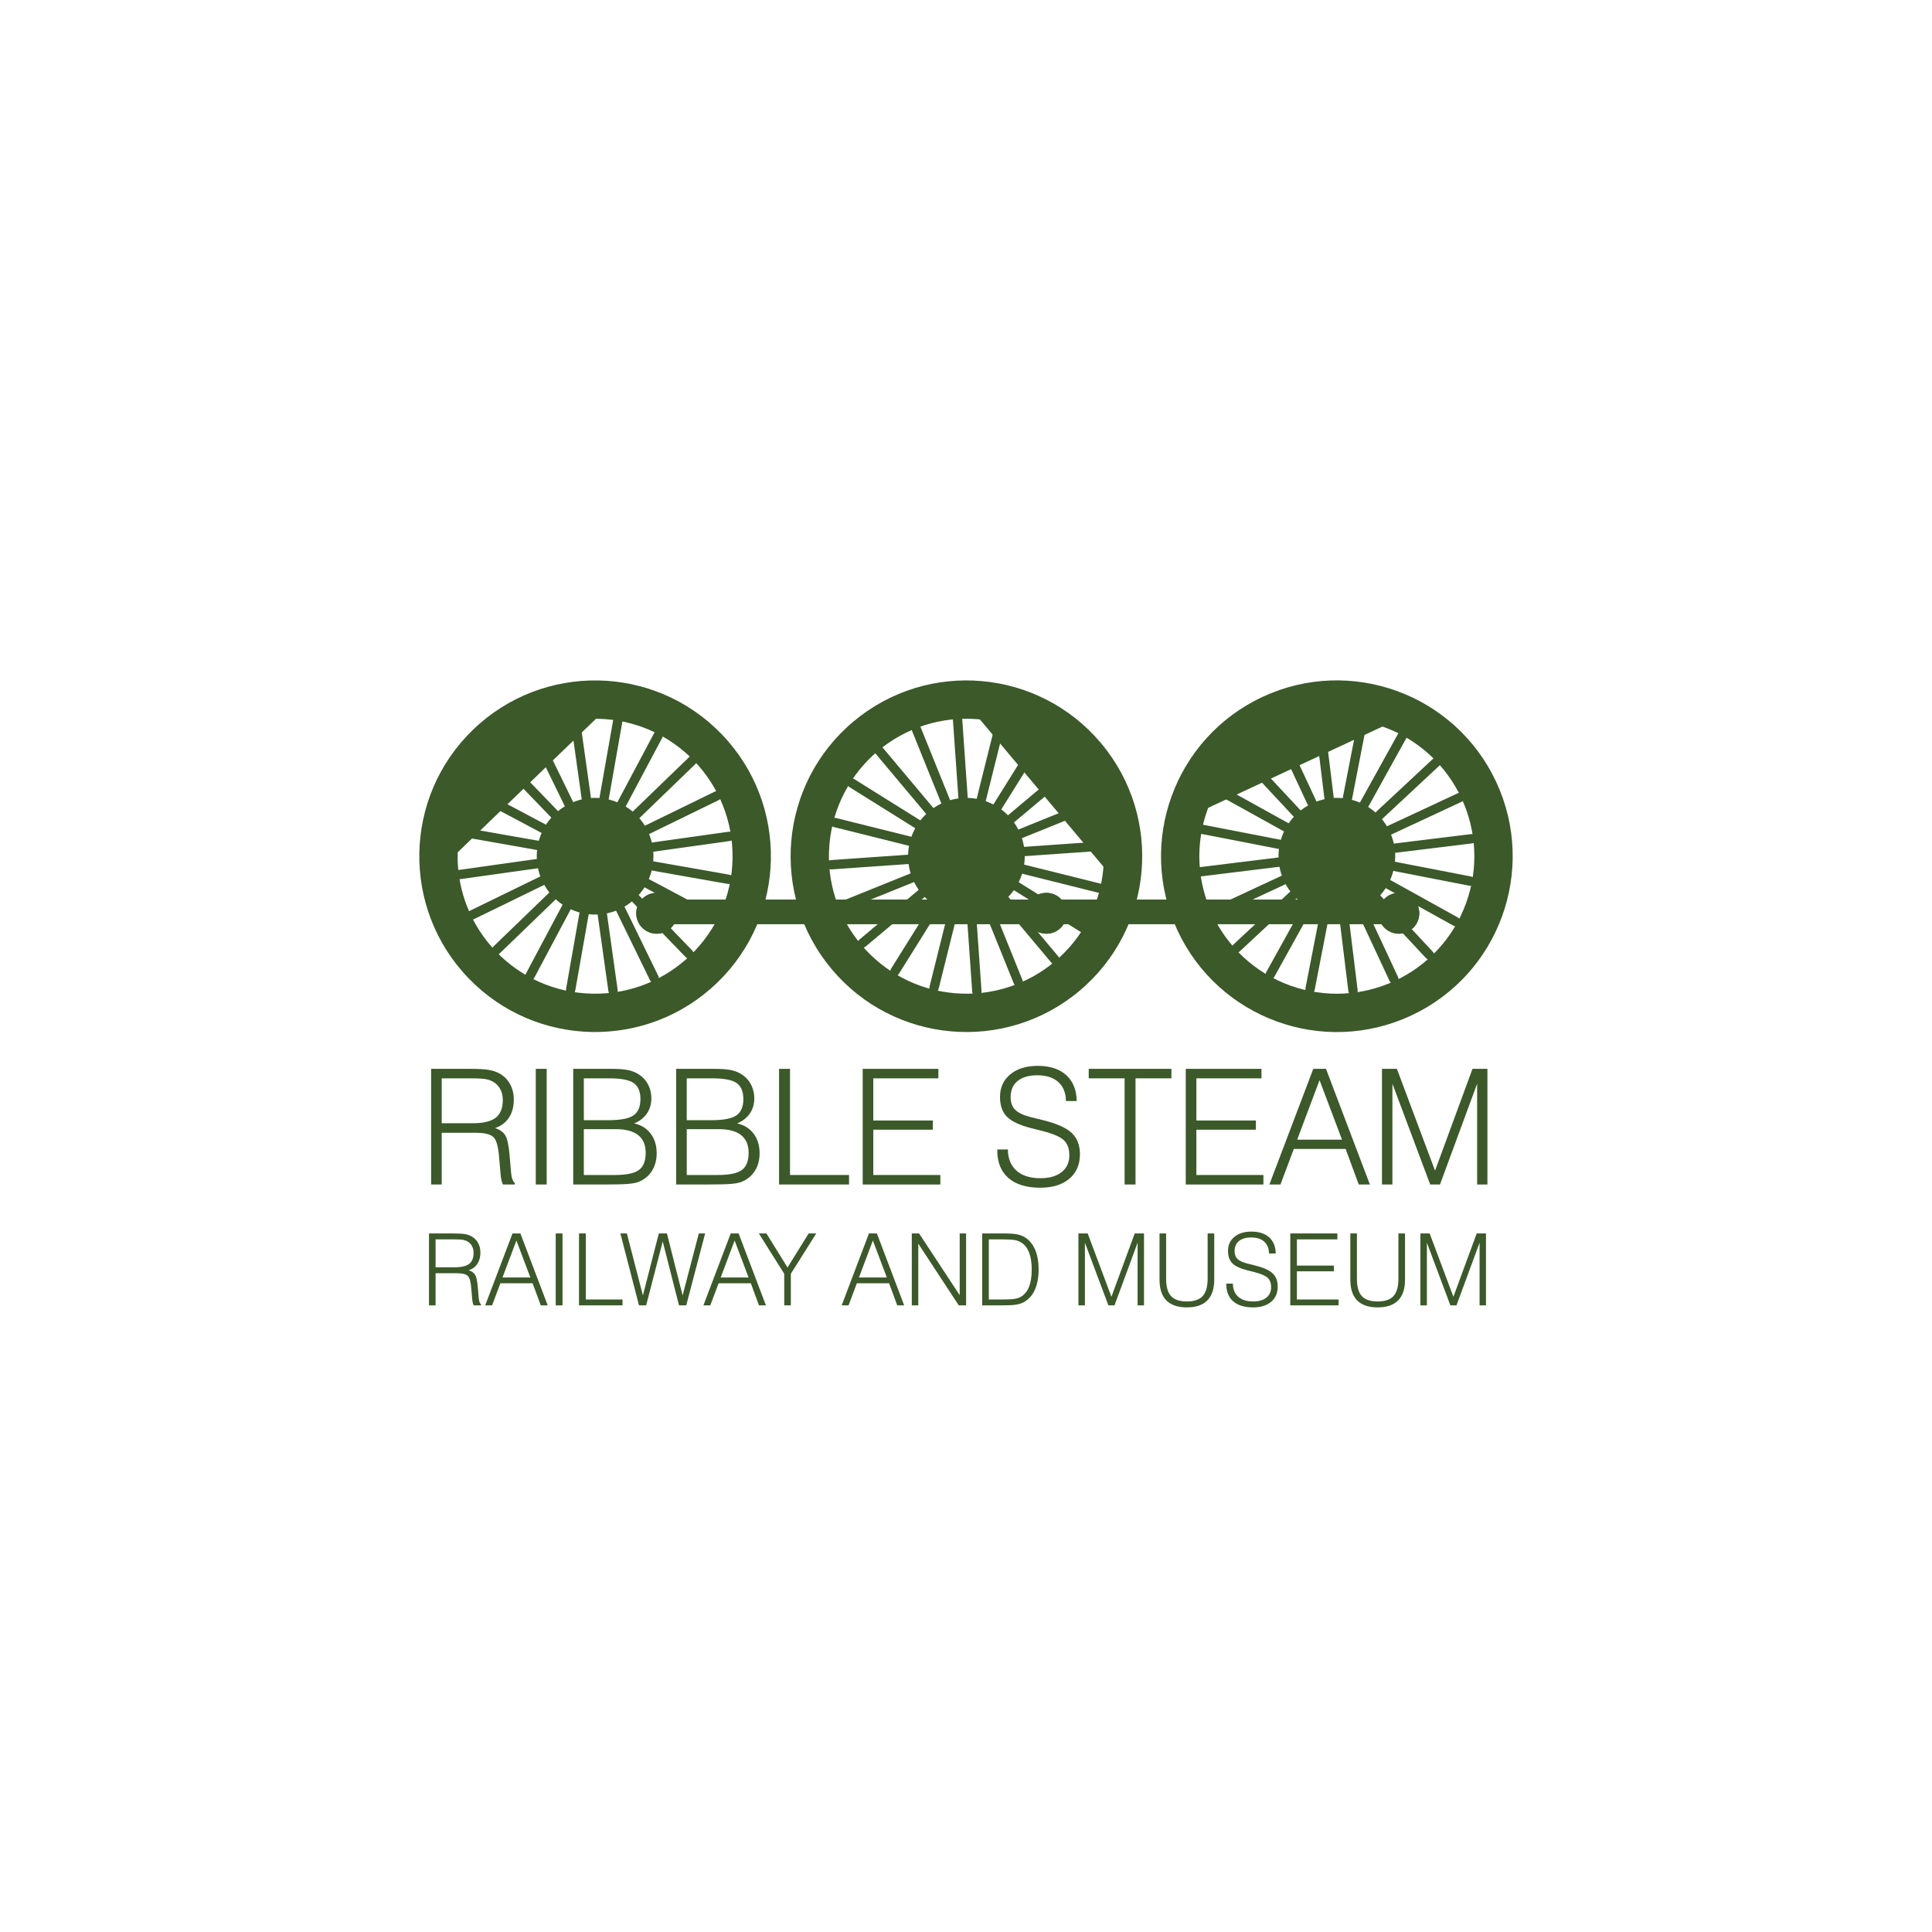 <?xml version="1.0" encoding="UTF-8"?> <!-- Generator: Adobe Illustrator 23.0.3, SVG Export Plug-In . SVG Version: 6.00 Build 0) --> <svg xmlns="http://www.w3.org/2000/svg" xmlns:xlink="http://www.w3.org/1999/xlink" id="Layer_1" x="0px" y="0px" viewBox="0 0 300 300" style="enable-background:new 0 0 300 300;" xml:space="preserve"> <g> <g> <path style="fill:#3B5929;" d="M66.944,183.928V165.97h5.986c1.39,0,2.396,0.057,3.018,0.171c0.622,0.114,1.164,0.301,1.627,0.561 c0.707,0.398,1.252,0.949,1.634,1.652c0.382,0.704,0.573,1.502,0.573,2.396c0,1.105-0.248,2.036-0.744,2.791 c-0.496,0.756-1.215,1.297-2.158,1.622c0.732,0.244,1.256,0.618,1.573,1.122c0.317,0.504,0.541,1.52,0.671,3.048l0.231,2.695 c0.032,0.422,0.098,0.772,0.196,1.048c0.097,0.277,0.223,0.48,0.377,0.61v0.244h-1.828c-0.097-0.187-0.179-0.431-0.244-0.732 c-0.065-0.301-0.114-0.671-0.146-1.109l-0.207-2.377c-0.122-1.642-0.414-2.688-0.878-3.14c-0.463-0.451-1.394-0.676-2.791-0.676 H68.59v8.034H66.944z M68.59,174.419h4.767c1.674,0,2.879-0.284,3.614-0.854c0.736-0.569,1.104-1.491,1.104-2.767 c0-0.585-0.116-1.114-0.347-1.585s-0.563-0.849-0.994-1.134c-0.333-0.227-0.731-0.39-1.195-0.487 c-0.463-0.097-1.223-0.146-2.28-0.146h-0.695H68.59V174.419z"></path> <path style="fill:#3B5929;" d="M83.195,183.928V165.97h1.694v17.958H83.195z"></path> <path style="fill:#3B5929;" d="M89.01,183.928V165.97h5.937c1.032,0,1.851,0.057,2.457,0.171c0.606,0.114,1.128,0.301,1.567,0.561 c0.683,0.382,1.215,0.912,1.597,1.591c0.382,0.679,0.573,1.437,0.573,2.273c0,0.894-0.234,1.678-0.701,2.353 c-0.467,0.674-1.124,1.182-1.969,1.524c1.089,0.236,1.945,0.766,2.566,1.591c0.622,0.825,0.932,1.843,0.932,3.054 c0,1.049-0.25,1.963-0.749,2.743c-0.5,0.781-1.193,1.345-2.079,1.695c-0.357,0.146-0.902,0.25-1.634,0.311 c-0.731,0.061-1.91,0.091-3.535,0.091H89.01z M94.655,167.445h-3.999v6.498h3.84c1.853,0,3.141-0.247,3.865-0.744 c0.723-0.496,1.085-1.337,1.085-2.523c0-1.179-0.347-2.012-1.042-2.499C97.709,167.689,96.459,167.445,94.655,167.445z M90.656,182.452h4.84c1.788,0,3.03-0.26,3.724-0.78c0.695-0.52,1.042-1.406,1.042-2.658c0-1.219-0.39-2.138-1.17-2.755 c-0.78-0.617-1.934-0.927-3.462-0.927h-4.974V182.452z"></path> <path style="fill:#3B5929;" d="M104.993,183.928V165.97h5.937c1.032,0,1.851,0.057,2.457,0.171 c0.606,0.114,1.128,0.301,1.567,0.561c0.683,0.382,1.215,0.912,1.597,1.591c0.382,0.679,0.573,1.437,0.573,2.273 c0,0.894-0.234,1.678-0.701,2.353c-0.467,0.674-1.124,1.182-1.969,1.524c1.089,0.236,1.945,0.766,2.566,1.591 c0.622,0.825,0.932,1.843,0.932,3.054c0,1.049-0.25,1.963-0.749,2.743c-0.5,0.781-1.193,1.345-2.079,1.695 c-0.357,0.146-0.902,0.25-1.634,0.311c-0.731,0.061-1.91,0.091-3.535,0.091H104.993z M110.637,167.445h-3.999v6.498h3.84 c1.853,0,3.141-0.247,3.865-0.744c0.723-0.496,1.085-1.337,1.085-2.523c0-1.179-0.347-2.012-1.042-2.499 C113.691,167.689,112.442,167.445,110.637,167.445z M106.639,182.452h4.84c1.788,0,3.03-0.26,3.724-0.78 c0.695-0.52,1.042-1.406,1.042-2.658c0-1.219-0.39-2.138-1.17-2.755c-0.78-0.617-1.934-0.927-3.462-0.927h-4.974V182.452z"></path> <path style="fill:#3B5929;" d="M120.975,183.928V165.97h1.695v16.483h9.168v1.475H120.975z"></path> <path style="fill:#3B5929;" d="M133.959,183.928V165.97h11.753v1.476h-10.107v6.547h9.241v1.427h-9.241v7.034h10.412v1.475 H133.959z"></path> <path style="fill:#3B5929;" d="M154.855,178.491h1.646c0.016,1.414,0.463,2.512,1.341,3.291c0.877,0.781,2.113,1.17,3.706,1.17 c1.398,0,2.497-0.315,3.298-0.945c0.801-0.629,1.201-1.497,1.201-2.603c0-1.024-0.281-1.804-0.841-2.34 c-0.561-0.537-1.678-1.02-3.353-1.451l-1.707-0.427c-1.837-0.471-3.107-1.07-3.81-1.798c-0.703-0.727-1.054-1.75-1.054-3.066 c0-1.455,0.532-2.621,1.597-3.499c1.065-0.878,2.487-1.317,4.267-1.317c1.886,0,3.359,0.48,4.419,1.439 c1.061,0.959,1.604,2.3,1.628,4.023h-1.67c-0.024-1.276-0.422-2.262-1.195-2.956c-0.772-0.695-1.857-1.042-3.255-1.042 c-1.317,0-2.337,0.297-3.06,0.89c-0.724,0.594-1.085,1.431-1.085,2.512c0,0.821,0.236,1.469,0.707,1.945 c0.471,0.476,1.252,0.851,2.341,1.127l2.097,0.524c2.073,0.521,3.528,1.179,4.364,1.975c0.837,0.796,1.256,1.893,1.256,3.291 c0,1.609-0.551,2.877-1.652,3.804s-2.607,1.39-4.517,1.39c-2.138,0-3.783-0.502-4.937-1.505c-1.154-1.004-1.731-2.44-1.731-4.31 V178.491z"></path> <path style="fill:#3B5929;" d="M174.629,183.928v-16.483h-5.572v-1.476h12.837v1.476h-5.572v16.483H174.629z"></path> <path style="fill:#3B5929;" d="M184.126,183.928V165.97h11.753v1.476h-10.107v6.547h9.241v1.427h-9.241v7.034h10.412v1.475 H184.126z"></path> <path style="fill:#3B5929;" d="M197.11,183.928l6.815-17.958h1.975l6.815,17.958h-1.731l-2.036-5.523h-8.046l-2.072,5.523H197.11z M201.425,176.966h6.961l-3.487-9.241L201.425,176.966z"></path> <path style="fill:#3B5929;" d="M214.592,183.928V165.97h2.317l5.925,15.812l5.815-15.812h2.317v17.958h-1.597v-15.653 l-5.767,15.653h-1.524l-5.864-15.653v15.653H214.592z"></path> </g> <g> <path style="fill:#3B5929;" d="M66.614,202.699v-11.17h3.723c0.864,0,1.49,0.036,1.877,0.106s0.724,0.187,1.012,0.349 c0.44,0.248,0.779,0.591,1.016,1.027c0.237,0.437,0.356,0.934,0.356,1.49c0,0.687-0.154,1.266-0.462,1.737 c-0.308,0.47-0.756,0.806-1.342,1.008c0.456,0.152,0.781,0.384,0.979,0.698c0.197,0.313,0.336,0.945,0.417,1.895l0.144,1.676 c0.02,0.263,0.061,0.481,0.121,0.652c0.061,0.172,0.139,0.298,0.235,0.379v0.152h-1.137c-0.061-0.116-0.111-0.268-0.152-0.455 c-0.041-0.187-0.071-0.417-0.091-0.69l-0.129-1.479c-0.076-1.021-0.257-1.672-0.546-1.953c-0.288-0.281-0.867-0.421-1.737-0.421 h-3.261v4.997H66.614z M67.638,196.785h2.965c1.041,0,1.79-0.177,2.248-0.531c0.458-0.354,0.687-0.928,0.687-1.722 c0-0.364-0.072-0.692-0.216-0.985c-0.144-0.293-0.35-0.528-0.618-0.706c-0.207-0.141-0.455-0.242-0.743-0.303 c-0.288-0.061-0.761-0.091-1.418-0.091H70.11h-2.472V196.785z"></path> <path style="fill:#3B5929;" d="M75.342,202.699l4.239-11.17h1.228l4.239,11.17h-1.077l-1.266-3.435H77.7l-1.289,3.435H75.342z M78.026,198.37h4.33l-2.169-5.747L78.026,198.37z"></path> <path style="fill:#3B5929;" d="M86.291,202.699v-11.17h1.054v11.17H86.291z"></path> <path style="fill:#3B5929;" d="M89.909,202.699v-11.17h1.054v10.252h5.702v0.917H89.909z"></path> <path style="fill:#3B5929;" d="M99.223,202.699l-2.889-11.17h1.008l2.488,9.63l2.472-9.63h1.259l2.434,9.63l2.517-9.63h0.979 l-2.935,11.17h-1.122l-2.525-9.926l-2.578,9.926H99.223z"></path> <path style="fill:#3B5929;" d="M109.226,202.699l4.239-11.17h1.228l4.239,11.17h-1.077l-1.266-3.435h-5.005l-1.289,3.435H109.226z M111.91,198.37h4.33l-2.169-5.747L111.91,198.37z"></path> <path style="fill:#3B5929;" d="M121.777,202.699v-4.906l-3.943-6.263h1.175l3.276,5.285l3.283-5.285h1.175l-3.943,6.263v4.906 H121.777z"></path> <path style="fill:#3B5929;" d="M130.694,202.699l4.239-11.17h1.228l4.239,11.17h-1.077l-1.266-3.435h-5.005l-1.289,3.435H130.694z M133.378,198.37h4.33l-2.169-5.747L133.378,198.37z"></path> <path style="fill:#3B5929;" d="M141.583,202.699v-11.17h1.13l6.309,9.585v-9.585h0.993v11.17h-1.137l-6.286-9.585v9.585H141.583z"></path> <path style="fill:#3B5929;" d="M155.141,191.53h0.759c0.92,0,1.61,0.048,2.07,0.144c0.46,0.096,0.857,0.25,1.19,0.462 c0.687,0.435,1.212,1.075,1.574,1.922c0.361,0.847,0.542,1.859,0.542,3.037c0,1.269-0.197,2.335-0.591,3.2 c-0.394,0.865-0.979,1.507-1.752,1.927c-0.324,0.172-0.721,0.294-1.19,0.367c-0.471,0.073-1.189,0.11-2.154,0.11h-3.071v-11.17 H155.141z M153.541,201.782h2.161c0.844,0,1.461-0.032,1.85-0.095c0.389-0.063,0.713-0.171,0.97-0.322 c0.566-0.339,0.989-0.855,1.267-1.55c0.278-0.695,0.417-1.591,0.417-2.688c0-1.046-0.134-1.917-0.402-2.612 s-0.667-1.217-1.198-1.566c-0.273-0.182-0.608-0.311-1.005-0.387c-0.397-0.076-1.068-0.114-2.013-0.114h-0.242h-1.805V201.782z"></path> <path style="fill:#3B5929;" d="M167.456,202.699v-11.17h1.44l3.686,9.835l3.617-9.835h1.44v11.17h-0.993v-9.736l-3.587,9.736 h-0.948l-3.647-9.736v9.736H167.456z"></path> <path style="fill:#3B5929;" d="M180.051,191.53h1.024v7.037c0,1.239,0.254,2.136,0.762,2.691c0.508,0.556,1.326,0.834,2.453,0.834 s1.947-0.278,2.46-0.834c0.513-0.556,0.77-1.453,0.77-2.691v-7.037h1.024v7.181c0,1.421-0.356,2.493-1.069,3.215 c-0.712,0.723-1.774,1.085-3.185,1.085c-1.405,0-2.463-0.361-3.173-1.081c-0.711-0.72-1.065-1.793-1.065-3.219V191.53z"></path> <path style="fill:#3B5929;" d="M190.417,199.317h1.024c0.01,0.88,0.288,1.562,0.834,2.047c0.546,0.486,1.314,0.728,2.305,0.728 c0.87,0,1.554-0.196,2.052-0.587c0.497-0.392,0.747-0.932,0.747-1.619c0-0.637-0.174-1.122-0.523-1.456 c-0.349-0.334-1.044-0.634-2.085-0.902l-1.062-0.265c-1.142-0.293-1.932-0.666-2.37-1.119s-0.656-1.088-0.656-1.907 c0-0.905,0.331-1.63,0.994-2.176c0.662-0.546,1.547-0.819,2.654-0.819c1.173,0,2.089,0.298,2.749,0.895 c0.659,0.597,0.997,1.43,1.012,2.502h-1.039c-0.015-0.794-0.263-1.407-0.743-1.838c-0.481-0.432-1.155-0.649-2.025-0.649 c-0.819,0-1.454,0.185-1.903,0.554c-0.45,0.369-0.675,0.89-0.675,1.562c0,0.511,0.147,0.914,0.44,1.209 c0.293,0.296,0.779,0.53,1.456,0.702l1.304,0.326c1.289,0.324,2.194,0.733,2.715,1.229c0.521,0.496,0.781,1.178,0.781,2.047 c0,1.001-0.342,1.79-1.027,2.366c-0.685,0.576-1.622,0.865-2.81,0.865c-1.33,0-2.353-0.312-3.071-0.937 c-0.718-0.624-1.077-1.518-1.077-2.681V199.317z"></path> <path style="fill:#3B5929;" d="M200.357,202.699v-11.17h7.31v0.917h-6.286v4.073h5.748v0.887h-5.748v4.376h6.476v0.917H200.357z"></path> <path style="fill:#3B5929;" d="M209.677,191.53h1.024v7.037c0,1.239,0.254,2.136,0.762,2.691c0.508,0.556,1.326,0.834,2.453,0.834 s1.947-0.278,2.46-0.834c0.513-0.556,0.77-1.453,0.77-2.691v-7.037h1.024v7.181c0,1.421-0.356,2.493-1.069,3.215 c-0.712,0.723-1.774,1.085-3.185,1.085c-1.405,0-2.463-0.361-3.173-1.081c-0.711-0.72-1.065-1.793-1.065-3.219V191.53z"></path> <path style="fill:#3B5929;" d="M220.558,202.699v-11.17h1.44l3.686,9.835l3.617-9.835h1.44v11.17h-0.993v-9.736l-3.587,9.736 h-0.948l-3.647-9.736v9.736H220.558z"></path> </g> <path style="fill:#3B5929;" d="M108.642,117.277c8.659,8.966,8.406,23.255-0.557,31.911c-8.966,8.659-23.252,8.41-31.911-0.557 c-8.659-8.967-8.41-23.252,0.557-31.911C85.694,108.064,99.983,108.31,108.642,117.277 M73.445,113.317 c-10.847,10.475-11.145,27.756-0.673,38.6c10.471,10.843,27.752,11.148,38.599,0.674c10.844-10.472,11.145-27.756,0.674-38.6 S84.288,102.846,73.445,113.317"></path> <path style="fill:#3B5929;" d="M108.642,117.277c8.659,8.966,8.407,23.255-0.557,31.911c-8.967,8.659-23.253,8.41-31.911-0.557 c-8.659-8.967-8.41-23.252,0.557-31.911C85.694,108.064,99.982,108.31,108.642,117.277 M73.78,113.665 c-10.653,10.287-10.949,27.264-0.662,37.916c10.287,10.653,27.264,10.949,37.916,0.662c10.652-10.287,10.949-27.264,0.662-37.916 C101.409,103.674,84.433,103.378,73.78,113.665"></path> <path style="fill:#3B5929;" d="M108.642,117.276c8.659,8.967,8.406,23.255-0.557,31.911c-8.967,8.659-23.252,8.41-31.912-0.557 c-8.659-8.967-8.41-23.252,0.557-31.911C85.694,108.064,99.982,108.31,108.642,117.276 M74.508,114.419 c-10.238,9.888-10.524,26.202-0.639,36.438c9.884,10.235,26.198,10.52,36.437,0.632c10.235-9.884,10.52-26.198,0.636-36.434 C101.058,104.819,84.744,104.535,74.508,114.419"></path> <path style="fill:#3B5929;" d="M108.085,149.188c-8.967,8.659-23.253,8.41-31.911-0.557c-8.659-8.966-8.41-23.252,0.557-31.911 c8.964-8.655,23.252-8.41,31.912,0.557C117.301,126.243,117.048,140.532,108.085,149.188 M76.439,116.417 c-9.134,8.82-9.391,23.375-0.571,32.509c8.82,9.133,23.375,9.384,32.509,0.564s9.387-23.372,0.568-32.505 C100.124,107.851,85.572,107.597,76.439,116.417"></path> <path style="fill:#3B5929;" d="M113.75,133.328c-0.205,11.788-9.929,21.178-21.717,20.972 c-11.788-0.206-21.178-9.929-20.972-21.717c0.206-11.788,9.929-21.178,21.717-20.972 C104.566,111.817,113.956,121.54,113.75,133.328 M92.804,110.171c-12.563-0.219-22.963,9.823-23.183,22.386 c-0.219,12.564,9.824,22.963,22.387,23.183c12.563,0.219,22.963-9.823,23.182-22.387C115.41,120.79,105.367,110.39,92.804,110.171"></path> <path style="fill:#3B5929;" d="M93.81,110.388l-24.004,23.18c-0.128-6.132,2.187-12.274,6.924-16.849 C81.467,112.145,87.687,110.046,93.81,110.388"></path> <path style="fill:#3B5929;" d="M89.135,129.565c-0.288,0.278-0.664,0.355-0.841,0.173l-6.999-7.248 c-0.176-0.182-0.325-0.804-0.037-1.082c0.287-0.278,0.897-0.114,1.073,0.068l7.006,7.255 C89.513,128.914,89.423,129.287,89.135,129.565"></path> <path style="fill:#3B5929;" d="M90.261,128.777c0.359-0.175,0.509-0.609,0.333-0.969l-4.746-9.731 c-0.175-0.36-0.669-0.456-0.957-0.178c-0.347,0.335-0.315,0.877-0.14,1.236l4.539,9.307 C89.467,128.803,89.901,128.952,90.261,128.777"></path> <path style="fill:#3B5929;" d="M87.809,132.031c-0.07,0.394-0.445,0.657-0.84,0.587l-13.681-2.412 c-0.395-0.069-0.67-0.455-0.293-0.818c0.287-0.278,1.188-0.495,1.582-0.426l12.645,2.23 C87.616,131.26,87.879,131.637,87.809,132.031"></path> <path style="fill:#3B5929;" d="M88.257,130.731c0.187-0.353,0.054-0.792-0.3-0.98l-9.156-4.868 c-0.353-0.188-1.018-0.12-1.323,0.176c-0.288,0.278-0.127,0.695,0.227,0.882l9.572,5.089 C87.63,131.219,88.069,131.085,88.257,130.731"></path> <path style="fill:#3B5929;" d="M88.185,134.804c0.175,0.36,0.026,0.793-0.334,0.969l-14.276,6.963 c-0.36,0.175-1.282,0.264-1.458-0.095c-0.176-0.36,0.449-1.026,0.809-1.201l14.289-6.969 C87.576,134.296,88.01,134.445,88.185,134.804"></path> <path style="fill:#3B5929;" d="M87.784,133.491c-0.056-0.397-0.422-0.673-0.818-0.617l-15.729,2.21 c-0.397,0.056-1.211,0.498-1.156,0.895c0.056,0.396,0.946,0.599,1.342,0.543l15.744-2.213 C87.563,134.253,87.839,133.887,87.784,133.491"></path> <path style="fill:#3B5929;" d="M90.121,136.828c0.353,0.188,0.487,0.627,0.299,0.98l-7.457,14.024 c-0.188,0.353-0.883,0.968-1.236,0.779c-0.353-0.187-0.239-1.093-0.051-1.447l7.464-14.038 C89.328,136.774,89.767,136.64,90.121,136.828"></path> <path style="fill:#3B5929;" d="M89.023,136.001c-0.278-0.287-0.737-0.296-1.025-0.018l-11.426,11.034 c-0.288,0.278-0.687,1.115-0.409,1.402c0.278,0.288,1.117-0.071,1.405-0.349l11.436-11.044 C89.293,136.747,89.301,136.288,89.023,136.001"></path> <path style="fill:#3B5929;" d="M92.875,137.327c0.396-0.056,0.763,0.22,0.818,0.617l2.211,15.729 c0.056,0.397-0.145,1.302-0.541,1.357c-0.396,0.056-0.836-0.744-0.892-1.141l-2.213-15.743 C92.202,137.749,92.479,137.383,92.875,137.327"></path> <path style="fill:#3B5929;" d="M91.501,137.303c-0.394-0.07-0.77,0.193-0.84,0.587l-2.758,15.643 c-0.069,0.394,0.099,1.305,0.493,1.375c0.394,0.069,0.862-0.715,0.932-1.109l2.761-15.657 C92.159,137.749,91.895,137.372,91.501,137.303"></path> <path style="fill:#3B5929;" d="M95.397,136.112c0.288-0.278,0.747-0.27,1.025,0.018l11.033,11.426 c0.278,0.289,0.648,1.138,0.359,1.416c-0.287,0.278-1.113-0.111-1.392-0.399l-11.044-11.436 C95.101,136.848,95.109,136.39,95.397,136.112"></path> <path style="fill:#3B5929;" d="M94.271,136.9c-0.36,0.175-0.509,0.609-0.334,0.969l6.963,14.276 c0.175,0.36,0.848,0.998,1.207,0.822c0.36-0.176,0.278-1.085,0.102-1.444l-6.97-14.289C95.065,136.874,94.631,136.725,94.271,136.9 "></path> <path style="fill:#3B5929;" d="M96.723,133.646c0.07-0.394,0.445-0.657,0.839-0.587l15.643,2.758 c0.394,0.069,1.193,0.539,1.123,0.934c-0.069,0.394-0.966,0.566-1.36,0.497l-15.657-2.761 C96.916,134.417,96.653,134.04,96.723,133.646"></path> <path style="fill:#3B5929;" d="M96.276,134.946c-0.188,0.353-0.054,0.792,0.299,0.98l14.025,7.457 c0.353,0.187,1.272,0.308,1.46-0.045c0.188-0.353-0.413-1.04-0.767-1.228l-14.037-7.465 C96.903,134.458,96.464,134.592,96.276,134.946"></path> <path style="fill:#3B5929;" d="M96.347,130.872c-0.175-0.36-0.026-0.793,0.333-0.969l14.276-6.963 c0.36-0.175,1.282-0.264,1.458,0.095c0.176,0.36-0.449,1.026-0.809,1.201l-14.29,6.97 C96.956,131.381,96.522,131.232,96.347,130.872"></path> <path style="fill:#3B5929;" d="M96.749,132.187c0.055,0.396,0.422,0.673,0.818,0.616l15.729-2.21 c0.397-0.056,1.211-0.498,1.155-0.894c-0.056-0.396-0.946-0.599-1.342-0.543l-15.744,2.213 C96.969,131.424,96.693,131.79,96.749,132.187"></path> <path style="fill:#3B5929;" d="M94.411,128.849c-0.353-0.188-0.487-0.626-0.299-0.98l7.457-14.024 c0.188-0.354,0.882-0.968,1.236-0.78c0.353,0.188,0.239,1.094,0.051,1.447l-7.464,14.037 C95.204,128.903,94.765,129.038,94.411,128.849"></path> <path style="fill:#3B5929;" d="M95.509,129.676c0.278,0.287,0.736,0.296,1.024,0.018l11.426-11.034 c0.288-0.278,0.687-1.115,0.409-1.402c-0.278-0.288-1.117,0.071-1.405,0.349l-11.436,11.044 C95.239,128.93,95.231,129.388,95.509,129.676"></path> <path style="fill:#3B5929;" d="M91.657,128.35c-0.396,0.056-0.763-0.22-0.818-0.617l-1.792-12.746 c-0.056-0.396,0.183-1.279,0.471-1.557c0.413-0.399,0.762-0.084,0.818,0.312l1.938,13.789 C92.33,127.928,92.053,128.294,91.657,128.35"></path> <path style="fill:#3B5929;" d="M93.031,128.374c0.394,0.07,0.77-0.193,0.839-0.588l2.758-15.642 c0.07-0.394-0.099-1.305-0.493-1.375c-0.394-0.069-0.862,0.715-0.932,1.109l-2.761,15.657 C92.374,127.928,92.637,128.305,93.031,128.374"></path> <path style="fill:#3B5929;" d="M98.923,126.662c-3.475-3.599-9.21-3.699-12.808-0.224c-3.598,3.475-3.699,9.21-0.223,12.808 c3.475,3.598,9.209,3.699,12.808,0.224C102.298,135.994,102.398,130.26,98.923,126.662"></path> <path style="fill:#3B5929;" d="M101.303,133.109c0.086-4.913-3.827-8.964-8.74-9.05c-4.913-0.086-8.964,3.827-9.05,8.739 c-0.086,4.913,3.827,8.965,8.74,9.05C97.165,141.935,101.217,138.022,101.303,133.109"></path> <path style="fill:#3B5929;" d="M96.027,129.459c-1.931-1.999-5.116-2.055-7.115-0.124c-1.999,1.93-2.055,5.115-0.125,7.114 c1.931,1.999,5.116,2.054,7.115,0.124C97.901,134.643,97.958,131.458,96.027,129.459"></path> <path style="fill:#3B5929;" d="M95.765,136.43c1.92-1.854,1.973-4.913,0.119-6.834c-1.854-1.92-4.913-1.973-6.834-0.12 c-1.92,1.854-1.974,4.914-0.12,6.834C90.786,138.231,93.844,138.285,95.765,136.43"></path> <path style="fill:#3B5929;" d="M164.571,150.243c-9.549,8.012-23.785,6.764-31.794-2.782c-8.013-9.549-6.767-23.782,2.782-31.794 c9.549-8.013,23.782-6.768,31.795,2.781C175.362,127.994,174.12,142.231,164.571,150.243 M170.976,115.408 c-9.693-11.552-26.911-13.054-38.459-3.365c-11.547,9.689-13.057,26.907-3.364,38.458c9.69,11.548,26.911,13.055,38.458,3.365 C179.16,144.177,180.666,126.956,170.976,115.408"></path> <path style="fill:#3B5929;" d="M164.571,150.244c-9.549,8.012-23.785,6.763-31.794-2.782c-8.013-9.549-6.768-23.783,2.781-31.795 c9.549-8.012,23.783-6.768,31.795,2.782C175.363,127.994,174.121,142.231,164.571,150.244 M170.606,115.719 c-9.519-11.344-26.434-12.824-37.778-3.305c-11.344,9.519-12.824,26.434-3.305,37.778c9.519,11.344,26.433,12.824,37.778,3.304 C178.645,143.978,180.125,127.063,170.606,115.719"></path> <path style="fill:#3B5929;" d="M164.571,150.244c-9.549,8.012-23.785,6.763-31.795-2.782c-8.012-9.549-6.767-23.783,2.782-31.795 c9.549-8.012,23.782-6.767,31.795,2.782C175.362,127.994,174.12,142.231,164.571,150.244 M169.803,116.393 c-9.149-10.904-25.404-12.326-36.305-3.18c-10.899,9.146-12.322,25.401-3.173,36.304c9.146,10.9,25.401,12.322,36.301,3.176 C177.528,143.547,178.95,127.293,169.803,116.393"></path> <path style="fill:#3B5929;" d="M132.776,147.462c-8.012-9.549-6.767-23.783,2.782-31.795c9.549-8.012,23.782-6.767,31.795,2.782 c8.009,9.545,6.767,23.782-2.782,31.795C155.022,158.256,140.786,157.007,132.776,147.462 M167.675,118.178 c-8.162-9.727-22.664-10.999-32.39-2.837c-9.727,8.162-10.992,22.664-2.83,32.391c8.161,9.727,22.66,10.995,32.387,2.833 C174.568,142.403,175.836,127.905,167.675,118.178"></path> <path style="fill:#3B5929;" d="M148.203,154.22c-11.745-1.027-20.434-11.382-19.407-23.127 c1.028-11.745,11.383-20.434,23.128-19.406c11.745,1.028,20.433,11.382,19.406,23.127 C170.303,146.559,159.948,155.247,148.203,154.22 M172.765,134.939c1.095-12.517-8.198-23.592-20.715-24.687 c-12.518-1.096-23.592,8.197-24.687,20.714c-1.095,12.518,8.197,23.593,20.715,24.688 C160.595,156.749,171.669,147.457,172.765,134.939"></path> <path style="fill:#3B5929;" d="M172.478,135.928l-21.449-25.562c6.125,0.3,12.092,3.038,16.325,8.082 C171.586,123.493,173.246,129.844,172.478,135.928"></path> <path style="fill:#3B5929;" d="M153.674,129.927c-0.257-0.307-0.309-0.687-0.113-0.851l7.718-6.476 c0.195-0.163,0.825-0.268,1.082,0.038c0.257,0.307,0.052,0.903-0.143,1.066l-7.726,6.483 C154.297,130.35,153.931,130.234,153.674,129.927"></path> <path style="fill:#3B5929;" d="M154.381,131.105c0.15,0.371,0.572,0.55,0.943,0.401l10.039-4.056 c0.371-0.15,0.501-0.635,0.244-0.942c-0.31-0.37-0.852-0.376-1.224-0.225l-9.602,3.879 C154.41,130.312,154.231,130.734,154.381,131.105"></path> <path style="fill:#3B5929;" d="M151.306,128.432c-0.388-0.097-0.625-0.49-0.527-0.879l3.361-13.48 c0.097-0.388,0.501-0.636,0.837-0.235c0.257,0.307,0.411,1.22,0.315,1.608l-3.107,12.458 C152.088,128.293,151.695,128.529,151.306,128.432"></path> <path style="fill:#3B5929;" d="M152.572,128.969c0.339,0.212,0.786,0.109,0.998-0.23l5.496-8.795 c0.212-0.339,0.19-1.007-0.083-1.332c-0.257-0.307-0.685-0.175-0.896,0.165l-5.745,9.194 C152.128,128.31,152.232,128.757,152.572,128.969"></path> <path style="fill:#3B5929;" d="M148.513,128.614c-0.371,0.15-0.794-0.029-0.944-0.4l-5.95-14.727 c-0.15-0.371-0.174-1.298,0.197-1.447c0.371-0.15,0.992,0.52,1.142,0.891l5.956,14.74 C149.063,128.042,148.884,128.464,148.513,128.614"></path> <path style="fill:#3B5929;" d="M149.852,128.305c0.399-0.028,0.7-0.374,0.672-0.774l-1.107-15.845 c-0.028-0.399-0.413-1.243-0.812-1.215c-0.399,0.028-0.663,0.902-0.635,1.301l1.11,15.859 C149.106,128.032,149.453,128.333,149.852,128.305"></path> <path style="fill:#3B5929;" d="M146.36,130.403c-0.212,0.339-0.66,0.442-0.999,0.23l-13.47-8.417 c-0.339-0.212-0.904-0.947-0.691-1.286c0.212-0.34,1.107-0.163,1.447,0.049l13.483,8.425 C146.469,129.616,146.572,130.064,146.36,130.403"></path> <path style="fill:#3B5929;" d="M147.262,129.366c0.306-0.257,0.347-0.714,0.089-1.021l-10.21-12.167 c-0.257-0.307-1.064-0.763-1.37-0.506c-0.307,0.258-0.007,1.12,0.25,1.426l10.22,12.179 C146.498,129.584,146.955,129.623,147.262,129.366"></path> <path style="fill:#3B5929;" d="M145.67,133.116c0.027,0.399-0.273,0.745-0.673,0.774l-15.845,1.108 c-0.399,0.028-1.288-0.235-1.316-0.635c-0.027-0.399,0.801-0.783,1.2-0.811l15.859-1.109 C145.295,132.416,145.641,132.717,145.67,133.116"></path> <path style="fill:#3B5929;" d="M145.789,131.747c0.097-0.388-0.139-0.781-0.528-0.879l-15.412-3.843 c-0.388-0.097-1.309,0.008-1.405,0.396c-0.097,0.388,0.652,0.91,1.041,1.007l15.426,3.846 C145.299,132.372,145.693,132.136,145.789,131.747"></path> <path style="fill:#3B5929;" d="M146.706,135.717c0.257,0.307,0.217,0.763-0.09,1.021l-12.167,10.21 c-0.307,0.257-1.181,0.566-1.438,0.26c-0.257-0.307,0.188-1.103,0.495-1.36l12.179-10.22 C145.992,135.37,146.449,135.41,146.706,135.717"></path> <path style="fill:#3B5929;" d="M145.998,134.539c-0.15-0.371-0.572-0.55-0.943-0.401l-14.727,5.95 c-0.371,0.15-1.054,0.776-0.904,1.147c0.15,0.371,1.062,0.353,1.434,0.202l14.74-5.956 C145.969,135.332,146.148,134.91,145.998,134.539"></path> <path style="fill:#3B5929;" d="M149.073,137.212c0.388,0.097,0.624,0.49,0.528,0.879l-3.843,15.411 c-0.097,0.388-0.622,1.152-1.01,1.056c-0.388-0.097-0.497-1.003-0.4-1.392l3.846-15.426 C148.291,137.351,148.684,137.115,149.073,137.212"></path> <path style="fill:#3B5929;" d="M147.808,136.675c-0.339-0.212-0.786-0.109-0.998,0.23l-8.417,13.471 c-0.212,0.339-0.397,1.247-0.058,1.459c0.339,0.212,1.067-0.339,1.279-0.679l8.425-13.482 C148.25,137.334,148.147,136.887,147.808,136.675"></path> <path style="fill:#3B5929;" d="M151.866,137.03c0.371-0.15,0.793,0.029,0.943,0.401l5.951,14.727 c0.15,0.371,0.174,1.298-0.197,1.447c-0.372,0.15-0.993-0.52-1.142-0.891l-5.956-14.741 C151.316,137.602,151.495,137.18,151.866,137.03"></path> <path style="fill:#3B5929;" d="M150.527,137.339c-0.399,0.028-0.7,0.374-0.672,0.773l1.108,15.845 c0.028,0.399,0.412,1.242,0.811,1.215c0.399-0.028,0.663-0.902,0.635-1.301l-1.109-15.86 C151.273,137.612,150.926,137.311,150.527,137.339"></path> <path style="fill:#3B5929;" d="M154.019,135.24c0.212-0.339,0.659-0.442,0.999-0.23l13.47,8.417 c0.34,0.212,0.904,0.947,0.692,1.287c-0.212,0.339-1.108,0.162-1.447-0.05l-13.483-8.425 C153.911,136.028,153.807,135.58,154.019,135.24"></path> <path style="fill:#3B5929;" d="M153.118,136.278c-0.307,0.257-0.347,0.714-0.089,1.021l10.21,12.168 c0.257,0.307,1.064,0.763,1.37,0.506c0.307-0.257,0.007-1.119-0.251-1.426l-10.219-12.179 C153.882,136.06,153.424,136.021,153.118,136.278"></path> <path style="fill:#3B5929;" d="M154.71,132.528c-0.028-0.399,0.273-0.746,0.672-0.774l12.84-0.898 c0.399-0.028,1.262,0.272,1.52,0.578c0.369,0.44,0.031,0.766-0.369,0.793l-13.89,0.971 C155.084,133.228,154.737,132.926,154.71,132.528"></path> <path style="fill:#3B5929;" d="M154.59,133.897c-0.097,0.388,0.139,0.781,0.528,0.878l15.411,3.843 c0.389,0.097,1.309-0.008,1.406-0.397c0.097-0.388-0.652-0.909-1.041-1.007l-15.426-3.846 C155.08,133.272,154.687,133.508,154.59,133.897"></path> <path style="fill:#3B5929;" d="M155.887,139.894c3.832-3.216,4.332-8.929,1.117-12.761c-3.215-3.832-8.929-4.332-12.761-1.116 c-3.832,3.216-4.332,8.929-1.117,12.761C146.341,142.609,152.055,143.109,155.887,139.894"></path> <path style="fill:#3B5929;" d="M149.289,141.817c4.895,0.428,9.209-3.192,9.637-8.087c0.428-4.895-3.192-9.21-8.086-9.638 c-4.895-0.429-9.21,3.192-9.638,8.087C140.774,137.074,144.395,141.389,149.289,141.817"></path> <path style="fill:#3B5929;" d="M153.299,136.809c2.129-1.787,2.406-4.96,0.62-7.089c-1.786-2.128-4.959-2.406-7.089-0.62 c-2.128,1.787-2.406,4.961-0.619,7.089C147.997,138.318,151.17,138.595,153.299,136.809"></path> <path style="fill:#3B5929;" d="M146.363,136.062c1.716,2.045,4.763,2.311,6.809,0.596c2.045-1.716,2.311-4.764,0.596-6.809 c-1.716-2.045-4.763-2.311-6.809-0.595C144.913,130.969,144.647,134.016,146.363,136.062"></path> <path style="fill:#3B5929;" d="M228.04,123.416c5.268,11.298,0.377,24.725-10.916,29.992c-11.298,5.268-24.723,0.381-29.992-10.916 c-5.268-11.298-0.381-24.723,10.916-29.992C209.342,107.234,222.772,112.119,228.04,123.416 M196.05,108.213 c-13.667,6.373-19.575,22.615-13.204,36.278c6.371,13.662,22.61,19.577,36.277,13.204c13.663-6.371,19.575-22.616,13.204-36.278 C225.957,107.755,209.712,101.842,196.05,108.213"></path> <path style="fill:#3B5929;" d="M228.04,123.417c5.268,11.297,0.378,24.725-10.915,29.991c-11.298,5.268-24.724,0.381-29.992-10.916 c-5.268-11.298-0.381-24.723,10.916-29.991C209.342,107.235,222.773,112.119,228.04,123.417 M196.254,108.651 c-13.421,6.258-19.229,22.214-12.97,35.635s22.214,19.229,35.635,12.97c13.421-6.258,19.228-22.214,12.97-35.635 C225.631,108.2,209.676,102.393,196.254,108.651"></path> <path style="fill:#3B5929;" d="M228.041,123.416c5.268,11.298,0.377,24.725-10.916,29.992 c-11.298,5.268-24.723,0.381-29.991-10.916c-5.268-11.298-0.382-24.723,10.916-29.992 C209.342,107.234,222.772,112.119,228.041,123.416 M196.697,109.601c-12.9,6.015-18.481,21.349-12.467,34.244 c6.013,12.896,21.346,18.477,34.247,12.461c12.895-6.013,18.476-21.346,12.463-34.241 C224.926,109.169,209.593,103.588,196.697,109.601"></path> <path style="fill:#3B5929;" d="M217.124,153.407c-11.298,5.268-24.723,0.381-29.991-10.916 c-5.268-11.298-0.382-24.723,10.916-29.992c11.293-5.266,24.723-0.381,29.991,10.916 C233.308,134.714,228.417,148.142,217.124,153.407 M197.872,112.119c-11.508,5.366-16.49,19.044-11.124,30.552 c5.366,11.507,19.046,16.483,30.554,11.117c11.507-5.366,16.485-19.042,11.119-30.55 C223.055,111.731,209.379,106.753,197.872,112.119"></path> <path style="fill:#3B5929;" d="M227.645,140.256c-4.032,11.079-16.283,16.791-27.362,12.759 c-11.079-4.033-16.792-16.283-12.759-27.362c4.033-11.079,16.283-16.791,27.362-12.758 C225.964,116.927,231.678,129.177,227.645,140.256 M215.379,111.541c-11.808-4.298-24.91,1.812-29.207,13.62 c-4.298,11.808,1.812,24.91,13.619,29.207c11.808,4.298,24.91-1.812,29.208-13.62C233.296,128.942,227.186,115.839,215.379,111.541 "></path> <path style="fill:#3B5929;" d="M216.26,112.074l-30.243,14.102c1.876-5.839,6.064-10.893,12.032-13.676 C204.017,109.718,210.581,109.758,216.26,112.074"></path> <path style="fill:#3B5929;" d="M205.596,128.685c-0.363,0.169-0.744,0.12-0.851-0.111l-4.259-9.131 c-0.107-0.23-0.045-0.866,0.317-1.035c0.363-0.169,0.886,0.184,0.993,0.414l4.262,9.14 C206.166,128.192,205.959,128.516,205.596,128.685"></path> <path style="fill:#3B5929;" d="M206.917,128.306c0.397-0.049,0.679-0.41,0.631-0.808l-1.319-10.746 c-0.049-0.397-0.484-0.649-0.847-0.48c-0.438,0.204-0.584,0.726-0.535,1.124l1.262,10.279 C206.158,128.072,206.52,128.354,206.917,128.306"></path> <path style="fill:#3B5929;" d="M203.539,130.584c-0.194,0.35-0.635,0.476-0.985,0.282l-12.151-6.735 c-0.35-0.194-0.484-0.649-0.01-0.87c0.362-0.17,1.284-0.082,1.634,0.112l11.23,6.225 C203.607,129.793,203.734,130.234,203.539,130.584"></path> <path style="fill:#3B5929;" d="M204.386,129.501c0.292-0.273,0.308-0.731,0.036-1.024l-7.073-7.584 c-0.273-0.293-0.923-0.444-1.309-0.265c-0.362,0.17-0.346,0.616-0.072,0.909l7.393,7.928 C203.634,129.758,204.093,129.774,204.386,129.501"></path> <path style="fill:#3B5929;" d="M202.992,133.329c0.049,0.397-0.234,0.759-0.631,0.808l-15.765,1.936 c-0.397,0.049-1.298-0.168-1.348-0.565c-0.049-0.397,0.759-0.824,1.156-0.872l15.78-1.938 C202.582,132.65,202.943,132.932,202.992,133.329"></path> <path style="fill:#3B5929;" d="M203.04,131.956c0.076-0.393-0.18-0.773-0.574-0.849l-15.591-3.031 c-0.394-0.076-1.307,0.077-1.383,0.469c-0.076,0.394,0.699,0.875,1.092,0.951l15.606,3.033 C202.583,132.606,202.964,132.349,203.04,131.956"></path> <path style="fill:#3B5929;" d="M204.163,135.872c0.272,0.292,0.257,0.751-0.037,1.025l-11.616,10.832 c-0.293,0.273-1.149,0.628-1.422,0.335c-0.273-0.292,0.13-1.112,0.423-1.385l11.627-10.843 C203.431,135.563,203.89,135.58,204.163,135.872"></path> <path style="fill:#3B5929;" d="M203.395,134.733c-0.169-0.362-0.6-0.52-0.963-0.351l-14.395,6.713 c-0.363,0.17-1.012,0.831-0.843,1.193c0.169,0.363,1.08,0.297,1.442,0.127l14.409-6.719 C203.407,135.527,203.564,135.096,203.395,134.733"></path> <path style="fill:#3B5929;" d="M206.605,137.241c0.393,0.077,0.649,0.457,0.573,0.85l-3.031,15.592 c-0.077,0.393-0.561,1.183-0.954,1.106c-0.392-0.076-0.549-0.975-0.472-1.369l3.033-15.606 C205.832,137.422,206.212,137.165,206.605,137.241"></path> <path style="fill:#3B5929;" d="M205.313,136.771c-0.35-0.194-0.791-0.068-0.985,0.282l-7.701,13.892 c-0.194,0.35-0.331,1.266,0.019,1.46c0.35,0.195,1.048-0.395,1.242-0.745l7.707-13.905 C205.79,137.406,205.663,136.965,205.313,136.771"></path> <path style="fill:#3B5929;" d="M209.385,136.913c0.363-0.169,0.793-0.012,0.963,0.351l6.713,14.395 c0.17,0.363,0.242,1.287-0.121,1.456c-0.362,0.169-1.017-0.467-1.186-0.83l-6.719-14.409 C208.866,137.514,209.022,137.082,209.385,136.913"></path> <path style="fill:#3B5929;" d="M208.064,137.292c-0.397,0.049-0.68,0.41-0.631,0.808l1.936,15.765 c0.049,0.397,0.477,1.219,0.874,1.17c0.397-0.049,0.615-0.935,0.566-1.333l-1.938-15.779 C208.823,137.526,208.461,137.243,208.064,137.292"></path> <path style="fill:#3B5929;" d="M211.442,135.014c0.194-0.35,0.635-0.476,0.985-0.282l13.892,7.701 c0.35,0.194,0.952,0.898,0.758,1.248c-0.194,0.35-1.097,0.221-1.448,0.026l-13.905-7.708 C211.374,135.805,211.247,135.364,211.442,135.014"></path> <path style="fill:#3B5929;" d="M210.596,136.097c-0.292,0.273-0.309,0.731-0.036,1.024l10.833,11.617 c0.273,0.293,1.103,0.706,1.394,0.433c0.293-0.273-0.051-1.119-0.324-1.411l-10.843-11.627 C211.347,135.84,210.888,135.824,210.596,136.097"></path> <path style="fill:#3B5929;" d="M211.989,132.269c-0.049-0.397,0.234-0.759,0.631-0.808l15.765-1.936 c0.397-0.049,1.298,0.168,1.347,0.564c0.049,0.397-0.759,0.824-1.156,0.872l-15.78,1.938 C212.399,132.948,212.038,132.666,211.989,132.269"></path> <path style="fill:#3B5929;" d="M211.941,133.642c-0.077,0.393,0.18,0.773,0.573,0.849l15.591,3.031 c0.393,0.076,1.307-0.077,1.383-0.47c0.076-0.393-0.699-0.874-1.092-0.95l-15.607-3.034 C212.398,132.993,212.017,133.249,211.941,133.642"></path> <path style="fill:#3B5929;" d="M210.818,129.726c-0.273-0.292-0.257-0.751,0.036-1.024l11.617-10.832 c0.293-0.273,1.149-0.628,1.422-0.335c0.273,0.293-0.13,1.112-0.423,1.385l-11.627,10.843 C211.55,130.035,211.091,130.018,210.818,129.726"></path> <path style="fill:#3B5929;" d="M211.587,130.865c0.169,0.362,0.6,0.52,0.963,0.35l14.395-6.712c0.363-0.17,1.012-0.831,0.843-1.193 c-0.17-0.363-1.08-0.297-1.442-0.127l-14.409,6.719C211.574,130.071,211.418,130.502,211.587,130.865"></path> <path style="fill:#3B5929;" d="M208.376,128.357c-0.393-0.077-0.65-0.457-0.574-0.85l2.456-12.634 c0.077-0.393,0.589-1.149,0.952-1.319c0.52-0.243,0.748,0.168,0.671,0.562l-2.657,13.668 C209.149,128.176,208.769,128.433,208.376,128.357"></path> <path style="fill:#3B5929;" d="M209.668,128.827c0.349,0.194,0.791,0.068,0.985-0.283l7.701-13.892 c0.194-0.35,0.331-1.266-0.019-1.46c-0.35-0.195-1.048,0.395-1.242,0.745l-7.708,13.905 C209.191,128.192,209.318,128.633,209.668,128.827"></path> <path style="fill:#3B5929;" d="M215.796,129.126c-2.114-4.534-7.504-6.495-12.037-4.381c-4.534,2.114-6.495,7.504-4.381,12.037 c2.114,4.534,7.504,6.495,12.037,4.381C215.949,139.049,217.91,133.66,215.796,129.126"></path> <path style="fill:#3B5929;" d="M215.947,135.997c1.68-4.618-0.7-9.722-5.317-11.402c-4.617-1.68-9.722,0.7-11.403,5.317 c-1.68,4.617,0.7,9.722,5.317,11.402C209.161,142.994,214.266,140.614,215.947,135.997"></path> <path style="fill:#3B5929;" d="M212.147,130.828c-1.174-2.519-4.168-3.608-6.687-2.434c-2.519,1.175-3.608,4.168-2.434,6.687 c1.175,2.519,4.168,3.608,6.687,2.434C212.231,136.34,213.321,133.346,212.147,130.828"></path> <rect x="101.401" y="139.696" style="fill:#3B5929;" width="114.957" height="3.793"></rect> <rect x="101.401" y="139.696" style="fill:#3B5929;" width="114.957" height="3.793"></rect> <path style="fill:#3B5929;" d="M101.97,144.986c1.751,0,3.171-1.42,3.171-3.171c0-1.751-1.42-3.171-3.171-3.171 c-1.751,0-3.171,1.42-3.171,3.171C98.798,143.566,100.218,144.986,101.97,144.986"></path> <path style="fill:#3B5929;" d="M101.97,144.986c1.751,0,3.171-1.42,3.171-3.171c0-1.751-1.42-3.171-3.171-3.171 c-1.751,0-3.171,1.42-3.171,3.171C98.798,143.566,100.218,144.986,101.97,144.986z"></path> <path style="fill:#3B5929;" d="M162.477,144.986c1.751,0,3.171-1.42,3.171-3.171c0-1.751-1.42-3.171-3.171-3.171 c-1.751,0-3.171,1.42-3.171,3.171C159.305,143.566,160.725,144.986,162.477,144.986"></path> <path style="fill:#3B5929;" d="M162.477,144.986c1.751,0,3.171-1.42,3.171-3.171c0-1.751-1.42-3.171-3.171-3.171 c-1.751,0-3.171,1.42-3.171,3.171C159.305,143.566,160.725,144.986,162.477,144.986z"></path> <path style="fill:#3B5929;" d="M217.217,144.986c1.751,0,3.171-1.42,3.171-3.171c0-1.751-1.42-3.171-3.171-3.171 c-1.751,0-3.171,1.42-3.171,3.171C214.046,143.566,215.466,144.986,217.217,144.986"></path> <path style="fill:#3B5929;" d="M217.217,144.986c1.751,0,3.171-1.42,3.171-3.171c0-1.751-1.42-3.171-3.171-3.171 c-1.751,0-3.171,1.42-3.171,3.171C214.046,143.566,215.466,144.986,217.217,144.986z"></path> </g> <g> </g> <g> </g> <g> </g> <g> </g> <g> </g> <g> </g> </svg> 
